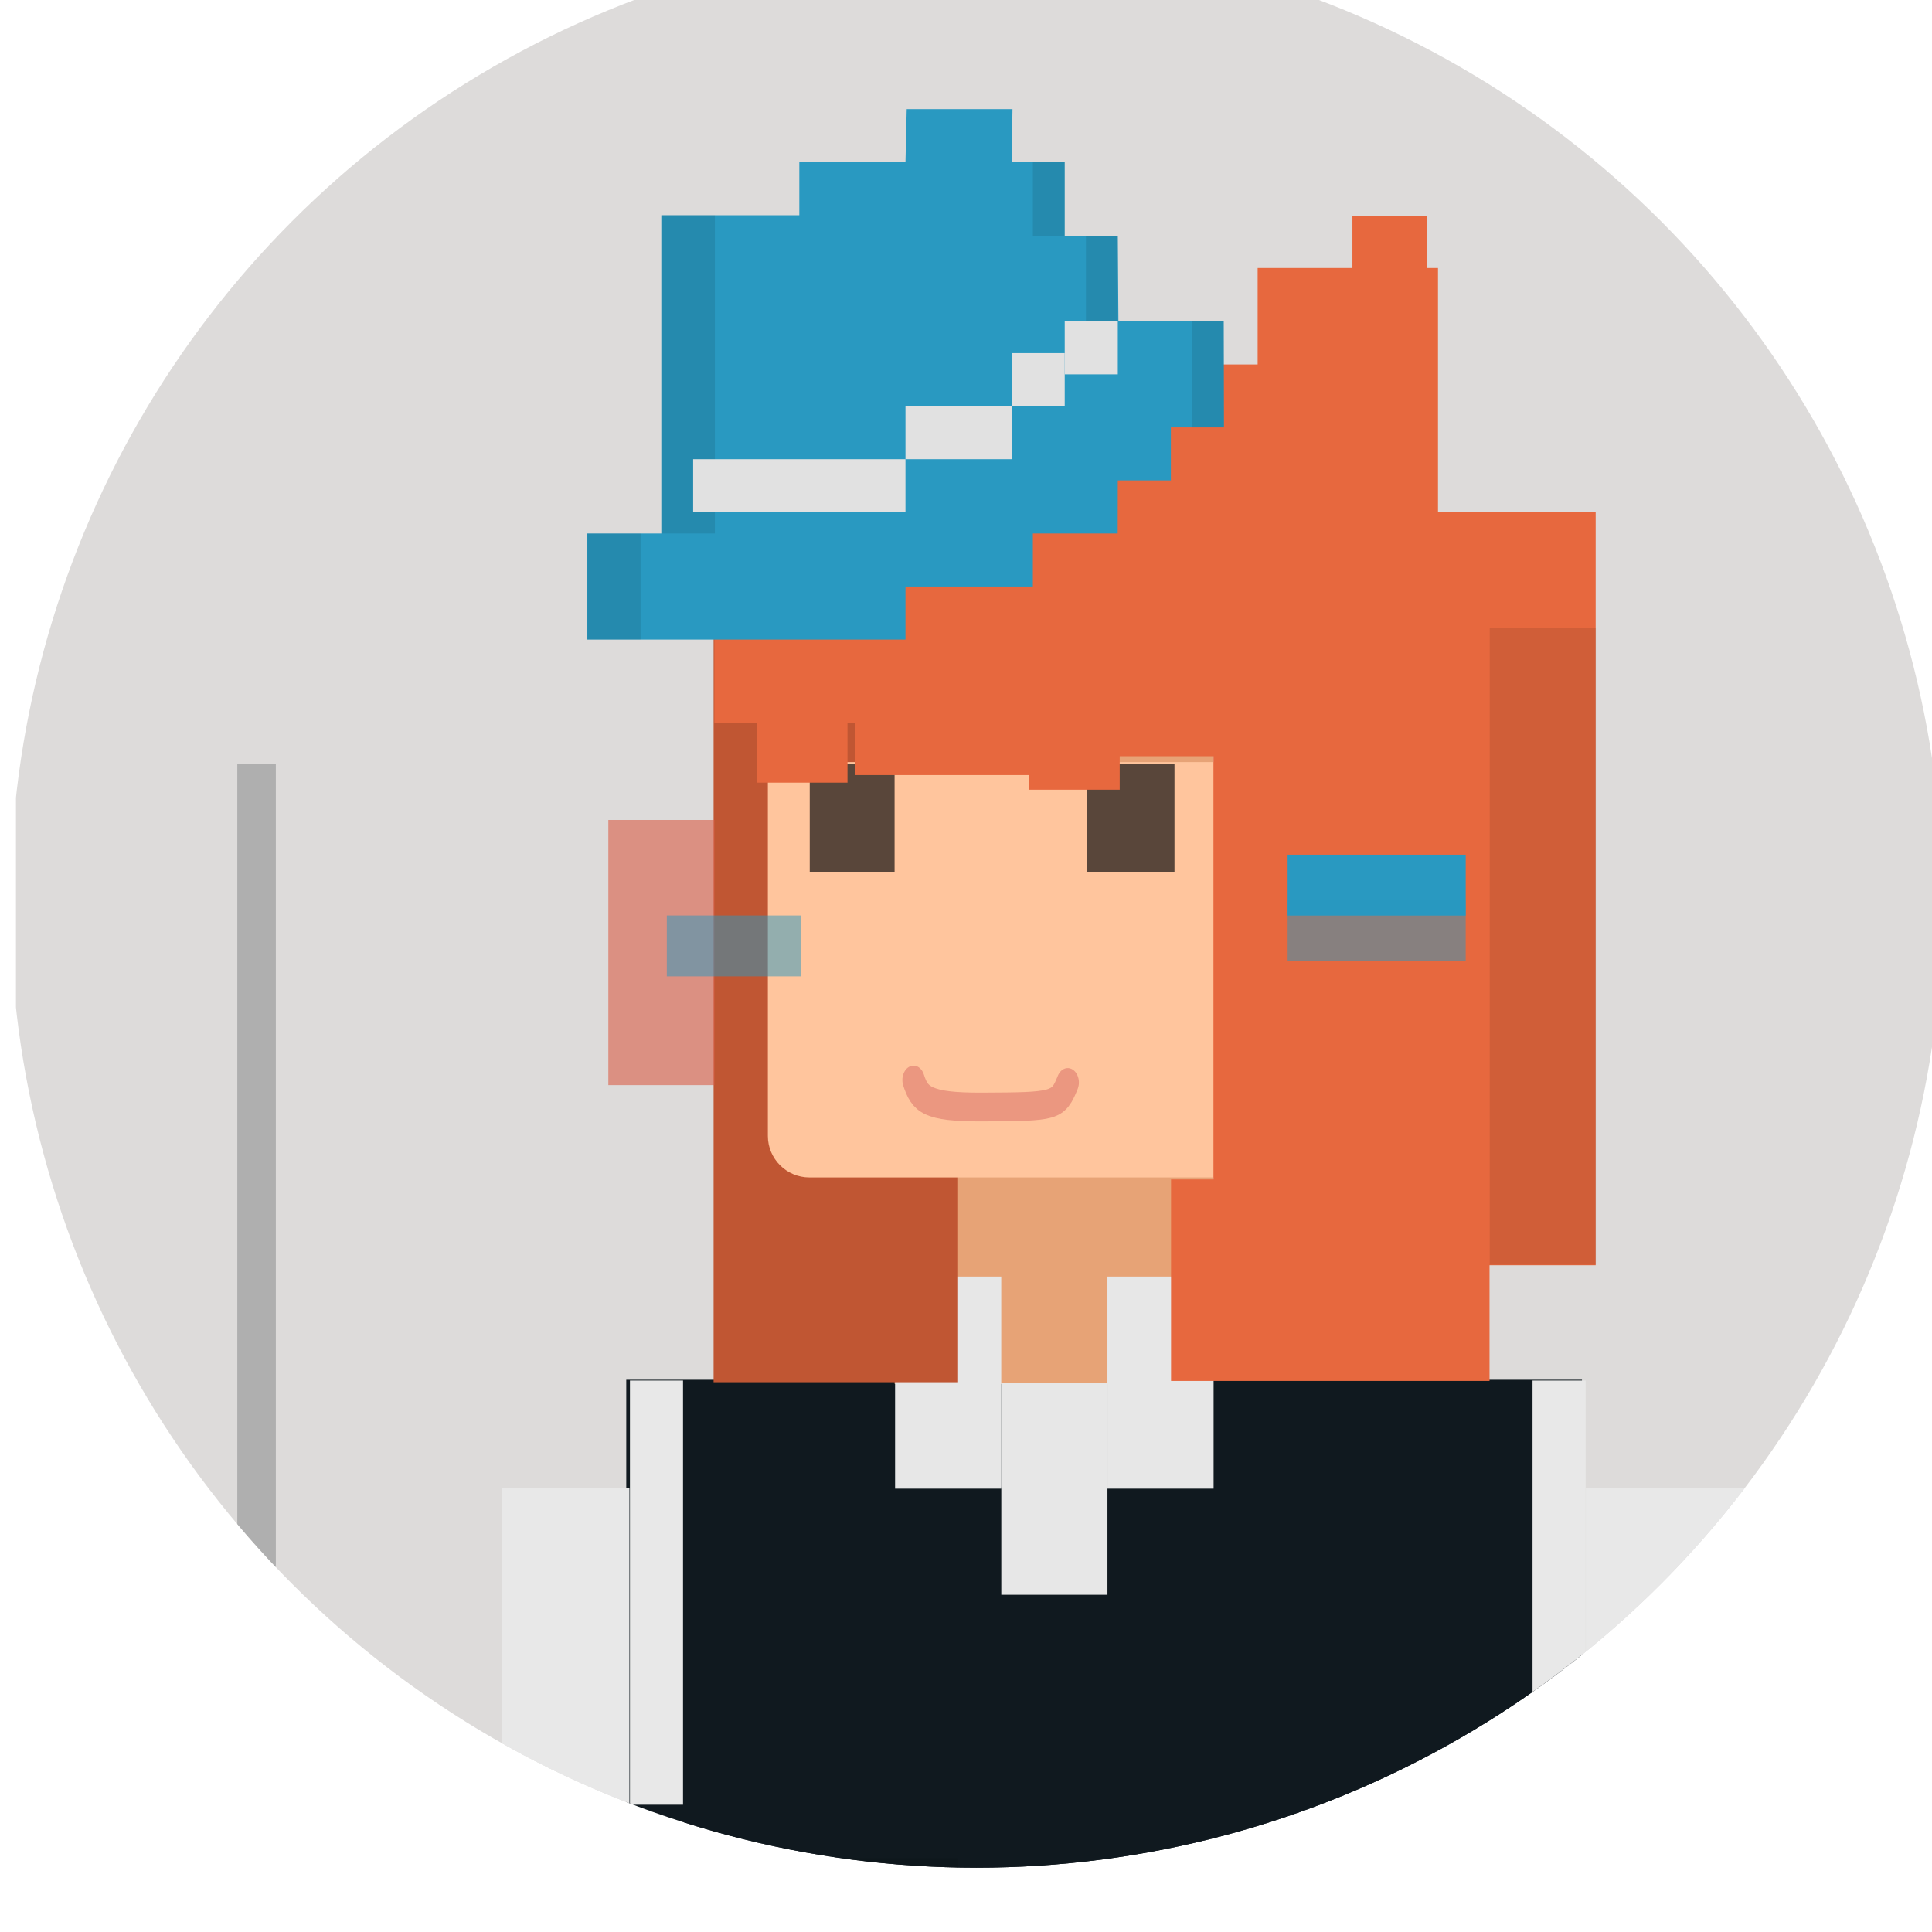 <svg clip-rule="evenodd" fill-rule="evenodd" stroke-linecap="round" stroke-linejoin="round" stroke-miterlimit="1.414" viewBox="0 0 150 150" xmlns="http://www.w3.org/2000/svg" xmlns:xlink="http://www.w3.org/1999/xlink"><clipPath id="a"><path clip-rule="evenodd" d="m3386.3 7063h198.247v186h-198.247z"/></clipPath><clipPath id="b"><ellipse clip-rule="evenodd" cx="3617.62" cy="6422.34" rx="94.299" ry="93.343"/></clipPath><clipPath id="c"><path clip-rule="evenodd" d="m189 50v5h-5l-.01 5h-7.99v5h-12v5h-30v-10h7v-10-10-10h13v-5h10l.117-5h9.964l-.081 5h5v7h5l.059 8h9.918l.023 10z"/></clipPath><g transform="matrix(.757 0 0 .806 -2562.19 -5695.96)"><path d="m3386.3 7063h198.247v186h-198.247z" fill="none"/><g clip-path="url(#a)"><g transform="matrix(1.051 0 0 .996 -317.298 757.236)"><ellipse cx="3617.62" cy="6422.34" fill="#dddbda" rx="94.299" ry="93.343"/><g clip-path="url(#b)"><path d="m1196 628h4v64h-4z" fill="#10191f" transform="matrix(-20.725 0 0 1.603 28459.059 5462.18)"/><path d="m1196 628h4v64h-4z" fill="#10191f" transform="matrix(-23.316 0 0 1.362 31562.637 5613.157)"/><path d="m1196 628h4v64h-4z" fill-opacity=".1" transform="matrix(-3.886 0 0 .08 8263.486 6464.522)"/><path d="m156 280h20v4h-20z" fill="#e8e8e8" transform="matrix(-.777 0 0 7.693 3813.833 4324.886)"/><path d="m156 280h20v4h-20z" fill="#e8e8e8" transform="matrix(-.259 0 0 10.257 3717.461 3596.607)"/><path d="m156 280h20v4h-20z" fill="#e8e8e8" transform="matrix(-.259 0 0 10.257 3629.38 3596.607)"/><path d="m156 280h20v4h-20z" fill="#e8e8e8" transform="matrix(-.778 0 0 6.411 3819.13 4714.669)"/><path d="m156 280h20v4h-20z" fill="#e8e8e8" transform="matrix(-.622 0 0 7.693 3680.778 4324.886)"/><path d="m156 280h20v4h-20z" fill="#e8e8e8" transform="matrix(-.777 0 0 3.847 3697.773 5427.561)"/><path d="m156 280h20v4h-20z" fill-opacity=".1" transform="matrix(.271 0 0 10.257 3629.425 3637.637)"/><path d="m156 280h20v4h-20z" fill="#e7a376" transform="matrix(1.554 0 0 16.006 3367.204 1923.205)"/><path d="m156 280h20v4h-20z" fill="#e7e7e7" transform="matrix(.518 0 0 5.129 3549.584 5022.392)"/><path d="m156 280h20v4h-20z" fill="#e7e7e7" transform="matrix(.518 0 0 5.129 3528.862 5022.392)"/><path d="m156 280h20v4h-20z" fill="#e7e7e7" transform="matrix(.518 0 0 5.129 3539.227 5032.649)"/><path d="m156 280h20v4h-20z" fill="#e7e7e7" transform="matrix(.518 0 0 2.509 3539.227 5766.329)"/><path d="m156 280h20v4h-20z" fill="#c05633" transform="matrix(1.193 0 0 20.655 3405.851 602.713)"/><path d="m176 280h-20v3.6c0 .221.643.4 1.434.4h18.566z" fill="#ffc59d" transform="matrix(2.83 0 0 10.043 3155.775 3596.715)"/><path d="m156 280h20v4h-20z" fill="#131010" fill-opacity=".7" transform="matrix(.429 0 0 2.612 3561.432 5677.594)"/><path d="m156 280h20v4h-20z" fill="#131010" fill-opacity=".7" transform="matrix(.414 0 0 2.612 3536.757 5677.594)"/><path d="m156 280h20v4h-20z" fill="#da5e48" fill-opacity=".6" transform="matrix(.518 0 0 6.411 3500.879 4619.274)"/><g fill="#e7683e"><path d="m156 280h20v4h-20z" transform="matrix(1.554 0 0 4.872 3394.176 5084.962)"/><path d="m156 280h20v4h-20z" transform="matrix(1.865 0 0 18.207 3349.798 1286.629)"/><path d="m156 280h20v4h-20z" transform="matrix(.899 0 0 2.588 3465.533 5675.021)"/><path d="m156 280h20v4h-20z" transform="matrix(.443 0 0 4.608 3553.622 5102.756)"/><path d="m156 280h20v4h-20z" transform="matrix(.443 0 0 1.884 3527.058 5875.687)"/><path d="m156 280h20v4h-20z" transform="matrix(2.311 0 0 9.472 3247.094 3718.142)"/><path d="m156 280h20v4h-20z" transform="matrix(.88 0 0 11.796 3507.771 3058.092)"/><path d="m156 280h20v4h-20z" transform="matrix(.363 0 0 13.684 3597.671 2524.424)"/><path d="m156 280h20v4h-20z" transform="matrix(1.109 0 0 8.651 3419.031 3948.057)"/><path d="m156 280h20v4h-20z" transform="matrix(.831 0 0 7.777 3462.436 4178.345)"/></g><path d="m156 280h20v4h-20z" fill-opacity=".1" transform="matrix(.518 0 0 15.386 3586.89 2087.738)"/><g transform="matrix(1.036 0 0 1.026 3440.78 6325.087)"><path d="m189 50v5h-5l-.01 5h-7.99v5h-12v5h-30v-10h7v-10-10-10h13v-5h10l.117-5h9.964l-.081 5h5v7h5l.059 8h9.918l.023 10z" fill="#2999c1"/><g clip-path="url(#c)"><g fill-opacity=".1"><path d="m137 30.5h3v29.5h-3z" transform="matrix(1.667 0 0 1.017 -87.333 -1.017)"/><path d="m137 30.5h3v29.5h-3z" transform="matrix(1 0 0 .237 39 17.763)"/><path d="m137 30.5h3v29.5h-3z" transform="matrix(1 0 0 .271 44 23.729)"/><path d="m137 30.5h3v29.5h-3z" transform="matrix(1 0 0 .339 54 29.661)"/><path d="m137 30.5h3v29.5h-3z" transform="matrix(1.667 0 0 .339 -94.333 49.661)"/></g><path d="m140 55h20v5h-20z" fill="#e1e1e1" transform="translate(4 -2)"/><path d="m140 55h20v5h-20z" fill="#e1e1e1" transform="matrix(.5 0 0 1 94 -7)"/><path d="m140 55h20v5h-20z" fill="#e1e1e1" transform="matrix(.25 0 0 1 139 -12)"/><path d="m140 55h20v5h-20z" fill="#e1e1e1" transform="matrix(.25 0 0 1 144 -15)"/></g></g><path d="m156 280h20v4h-20z" fill="#2999c1" transform="matrix(.869 0 0 1.472 3512.412 6005.551)"/><path d="m156 280h20v4h-20z" fill="#2999c1" fill-opacity=".5" transform="matrix(.869 0 0 1.472 3512.412 6009.919)"/><path d="m156 280h20v4h-20z" fill="#2999c1" fill-opacity=".5" transform="matrix(.653 0 0 1.472 3485.527 6011.432)"/><path d="m245.72 155.739c1.175 2.233 1.433 2.284 10.331 2.315 6.87.025 7.613-.74 8.383-2.545" fill="none" stroke="#e38474" stroke-opacity=".7" stroke-width="2.71" transform="matrix(-.804 0 0 1.026 3824.076 6279.954)"/><path d="m520 190h10v240h-10z" fill="#afafaf" transform="matrix(-.376 0 0 .556 3744.76 6303.3)"/></g></g></g></g></svg>